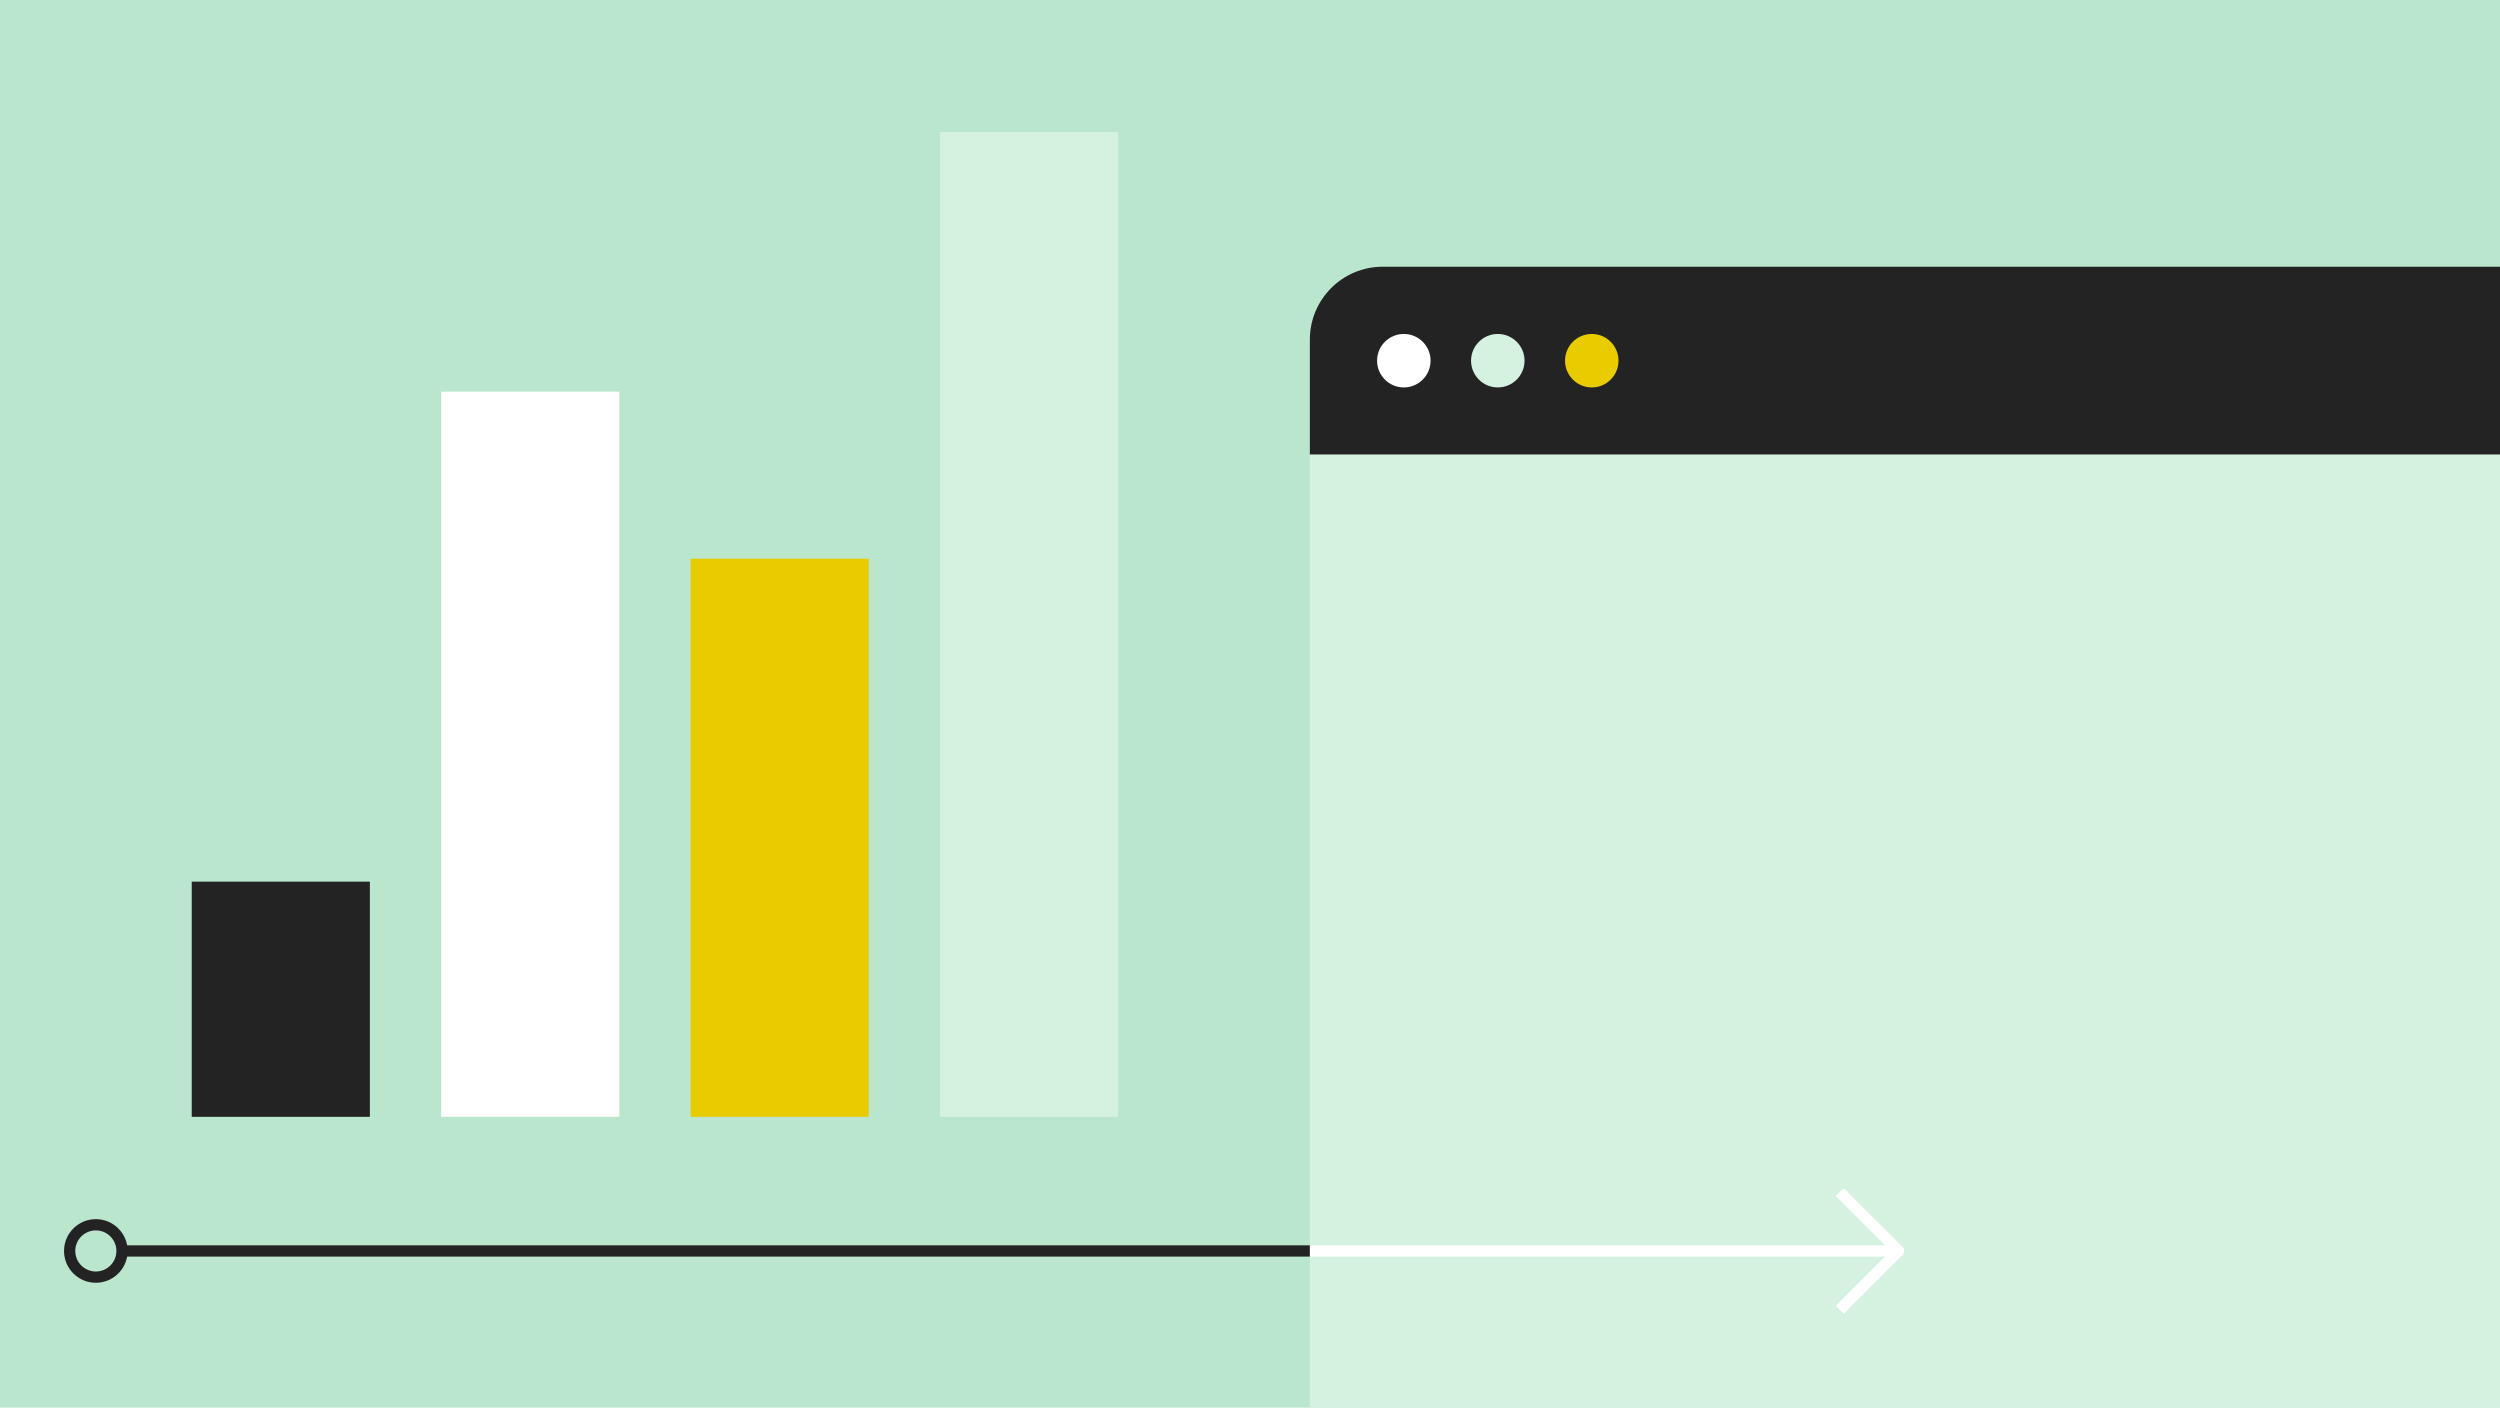 <?xml version="1.0" encoding="UTF-8"?>
<svg id="Layer_1" data-name="Layer 1" xmlns="http://www.w3.org/2000/svg" xmlns:xlink="http://www.w3.org/1999/xlink" version="1.1" viewBox="0 0 444 250">
  <defs>
    <style>
      .cls-1 {
        fill: #d5f2e1;
      }

      .cls-1, .cls-2, .cls-3, .cls-4, .cls-5, .cls-6, .cls-7 {
        stroke-width: 0px;
      }

      .cls-2 {
        fill: #e8cc00;
      }

      .cls-8 {
        clip-path: url(#clippath);
      }

      .cls-3, .cls-9, .cls-10 {
        fill: none;
      }

      .cls-9 {
        stroke: #fff;
      }

      .cls-9, .cls-10 {
        stroke-linejoin: round;
        stroke-width: 2px;
      }

      .cls-11 {
        clip-path: url(#clippath-1);
      }

      .cls-4 {
        fill: #232323;
      }

      .cls-5 {
        fill: #99b2ff;
      }

      .cls-6 {
        fill: #fff;
      }

      .cls-7 {
        fill: #bbe6ce;
      }

      .cls-10 {
        stroke: #232323;
      }
    </style>
    <clipPath id="clippath">
      <rect class="cls-3" width="444" height="250"/>
    </clipPath>
    <clipPath id="clippath-1">
      <rect class="cls-3" y="450" width="444" height="250"/>
    </clipPath>
  </defs>
  <g>
    <rect class="cls-7" width="444" height="250"/>
    <g class="cls-8">
      <g>
        <path class="cls-4" d="M672.45,60.31c0-7.15-5.79-12.94-12.94-12.94H245.57c-7.15,0-12.94,5.79-12.94,12.94v20.44h439.81v-20.44Z"/>
        <path class="cls-1" d="M232.64,80.75v212.86c0,7.15,5.79,12.94,12.94,12.94h413.94c7.15,0,12.94-5.79,12.94-12.94V80.75H232.64Z"/>
        <circle class="cls-6" cx="249.32" cy="64.06" r="4.75"/>
        <circle class="cls-1" cx="266.01" cy="64.06" r="4.75"/>
        <circle class="cls-2" cx="282.7" cy="64.06" r="4.75"/>
      </g>
    </g>
  </g>
  <g>
    <rect class="cls-1" x="166.95" y="23.47" width="31.64" height="174.88"/>
    <rect class="cls-2" x="122.65" y="99.23" width="31.64" height="99.12"/>
    <rect class="cls-6" x="78.35" y="69.56" width="31.64" height="128.79"/>
    <rect class="cls-4" x="34.05" y="156.58" width="31.64" height="41.77"/>
  </g>
  <line class="cls-10" x1="21.67" y1="222.17" x2="232.64" y2="222.17"/>
  <line class="cls-9" x1="337.19" y1="222.17" x2="232.64" y2="222.17"/>
  <circle class="cls-10" cx="17.02" cy="222.17" r="4.65"/>
  <polyline class="cls-9" points="326.73 211.71 337.19 222.17 326.73 232.63"/>
  <g class="cls-11">
    <rect class="cls-5" x="300.5" y="235.16" width="126.9" height="82.11" rx="5" ry="5" transform="translate(-91.07 234.84) rotate(-32)"/>
  </g>
</svg>